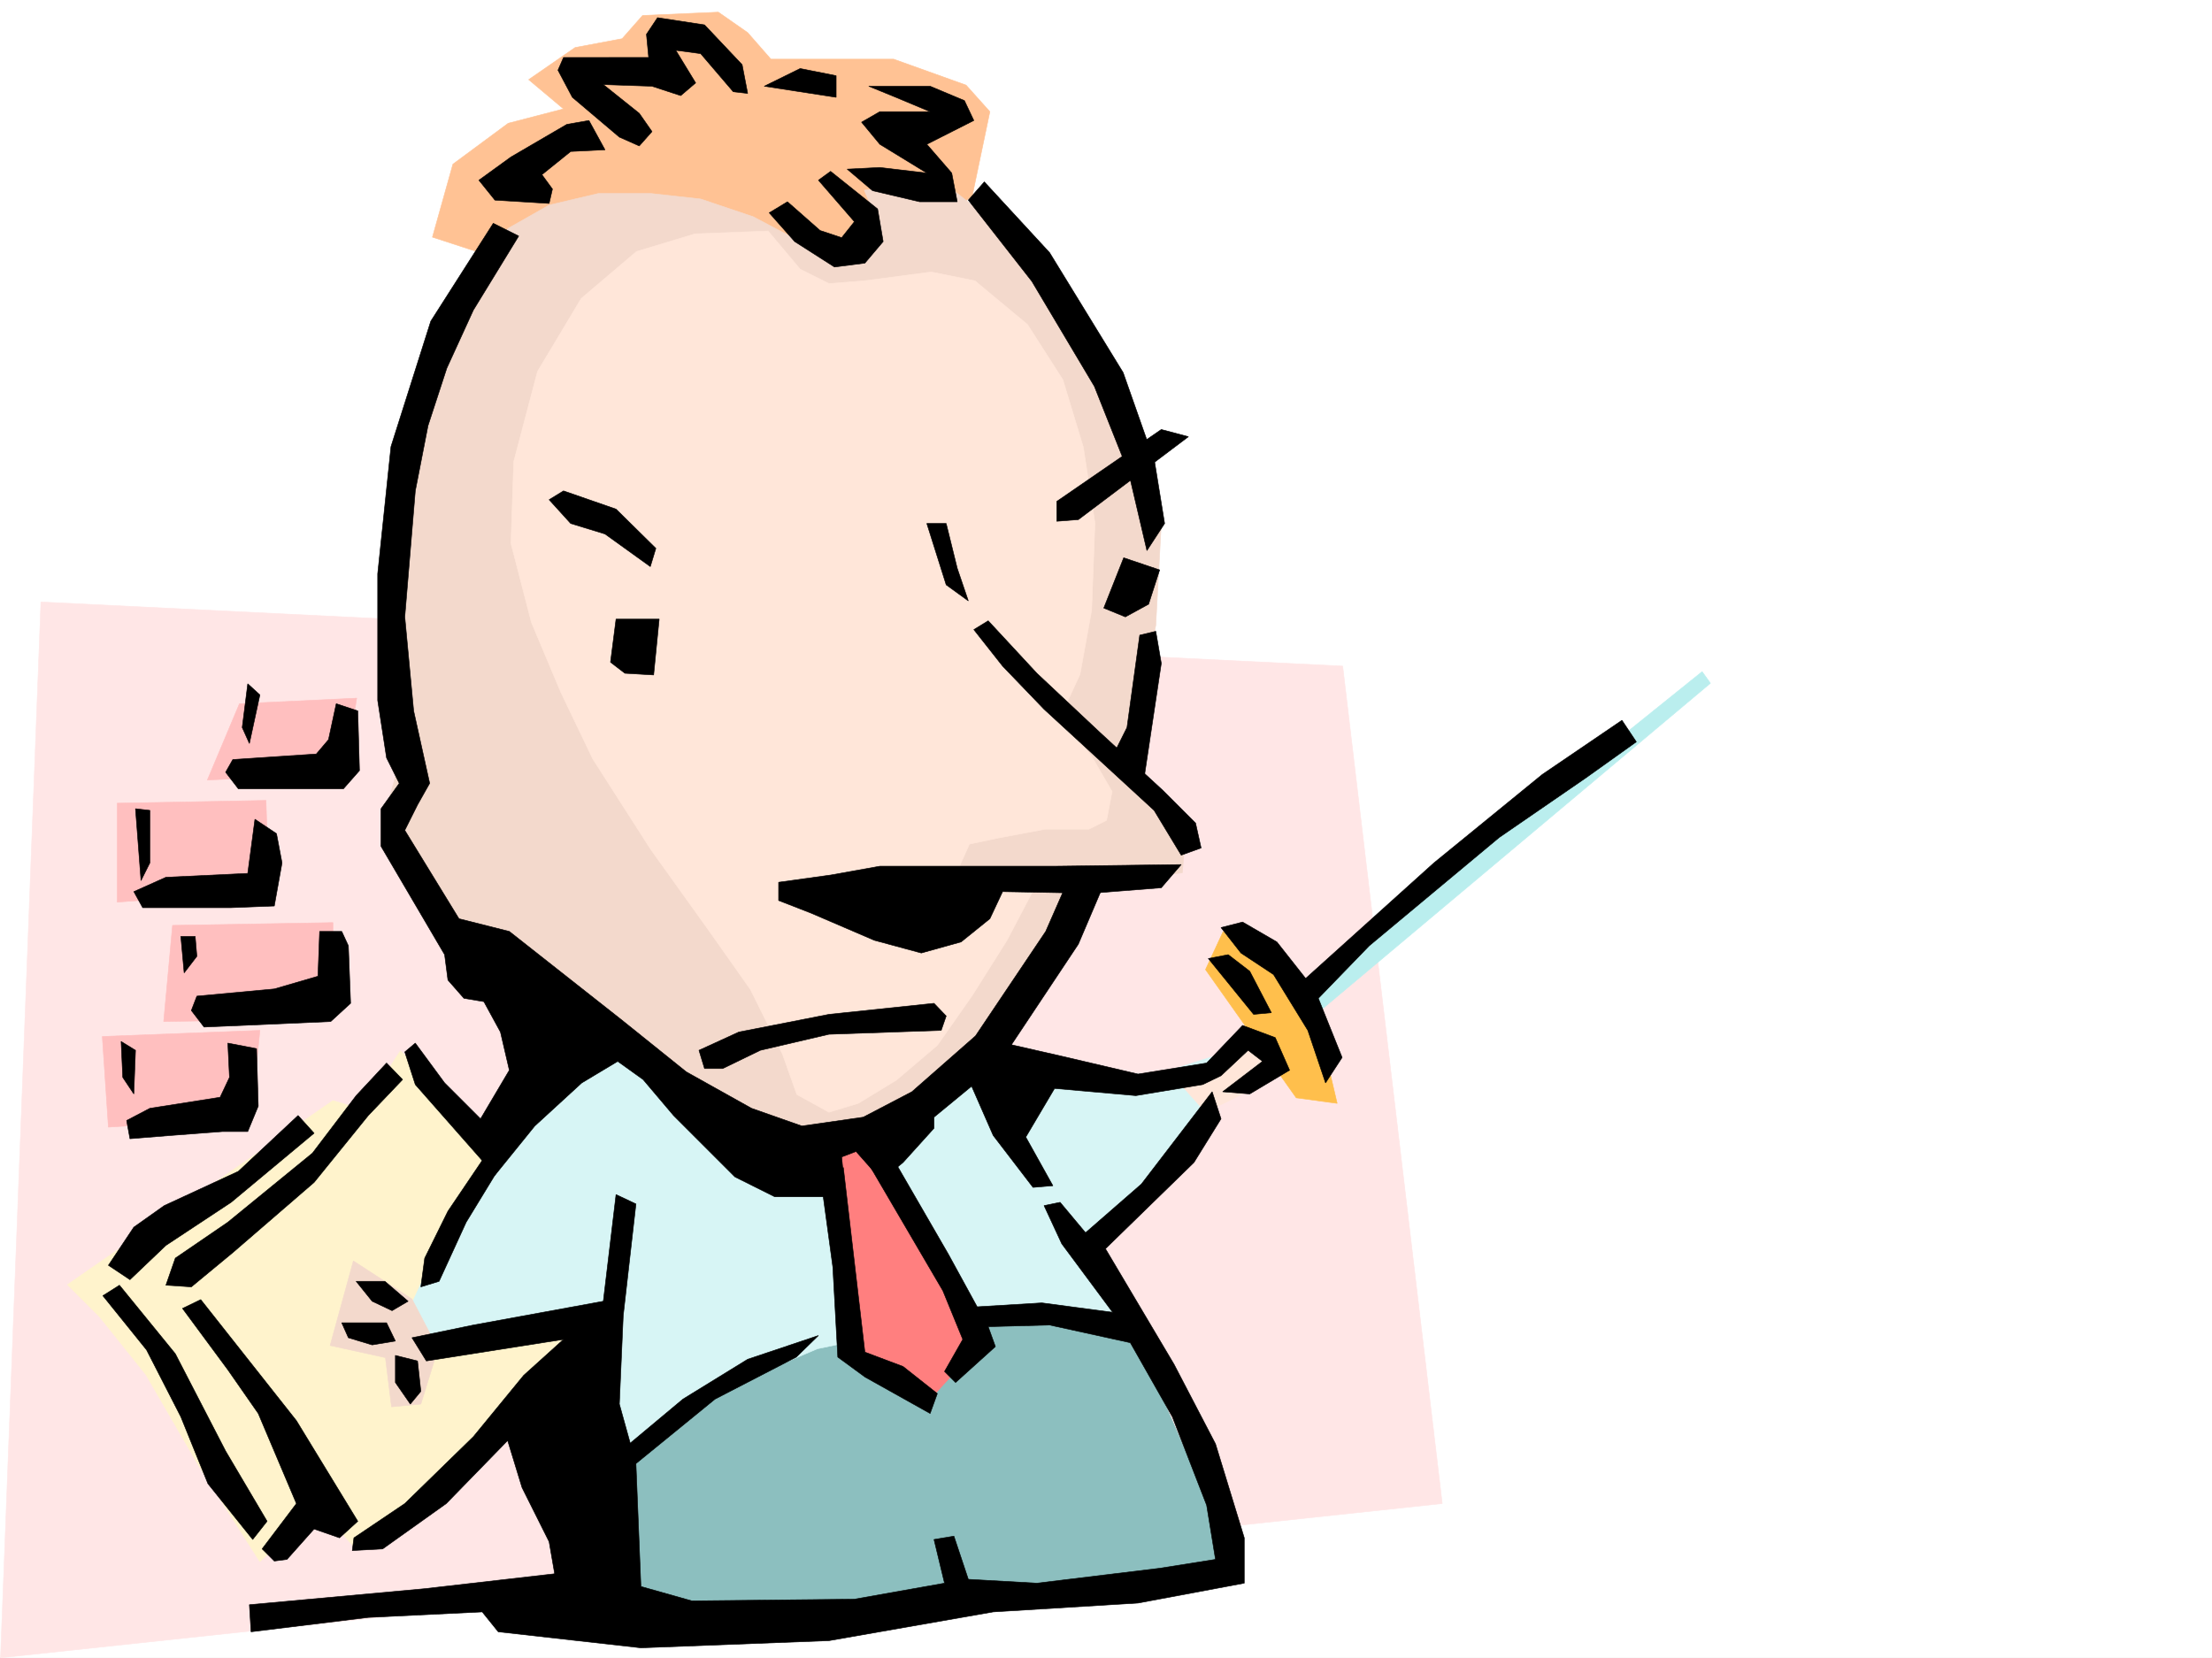 <svg xmlns="http://www.w3.org/2000/svg" width="2997.016" height="2246.666"><rect width="100%" height="100%" fill="#333333" stroke="none"/><defs><clipPath id="a"><path d="M0 0h2997v2244.137H0Zm0 0"/></clipPath></defs><path fill="#fff" d="M0 2246.297h2997.016V0H0Zm0 0"/><g clip-path="url(#a)" transform="translate(0 2.16)"><path fill="#fff" fill-rule="evenodd" stroke="#fff" stroke-linecap="square" stroke-linejoin="bevel" stroke-miterlimit="10" stroke-width=".743" d="M.742 2244.137h2995.531V-2.16H.743Zm0 0"/></g><path fill="#ffc294" fill-rule="evenodd" stroke="#ffc294" stroke-linecap="square" stroke-linejoin="bevel" stroke-miterlimit="10" stroke-width=".743" d="m657.113 344.55-71.199-23.226 27.723-98.883 74.914-55.406 74.953-19.473-47.23-39.683 62.949-43.48 63.695-11.965 27.723-31.477 102.636-4.496 39.727 27.723 31.473 35.972h166.332l98.14 35.188 32.219 35.972-23.969 114.563-197.805 142.324zm0 0"/><path fill="#ffe6e6" fill-rule="evenodd" stroke="#ffe6e6" stroke-linecap="square" stroke-linejoin="bevel" stroke-miterlimit="10" stroke-width=".743" d="m55.445 815.664 1763.762 86.883 134.855 1134.758L.743 2246.297Zm0 0"/><path fill="#ffbfbf" fill-rule="evenodd" stroke="#ffbfbf" stroke-linecap="square" stroke-linejoin="bevel" stroke-miterlimit="10" stroke-width=".743" d="m138.61 1404.395 213.523-8.25-11.961 119.097-193.313 12.004zm95.167-150.535 217.282-3.754v130.32l-229.286 3.754zm-74.953-165.551 201.559-3.754 3.754 122.11-205.313 15.718zm165.59-134.817 158.863-7.508-16.5 102.641-185.804 8.25zm0 0"/><path fill="#fff3cc" fill-rule="evenodd" stroke="#fff3cc" stroke-linecap="square" stroke-linejoin="bevel" stroke-miterlimit="10" stroke-width=".743" d="m542.473 1423.867 169.304 170.043 67.446 201.484-90.672 134.817-71.16 71.16-67.45 55.406-66.664 43.442-51.691-59.16-79.453 74.918-83.164-130.36-71.16-122.816-62.954-78.668-43.44-43.442 359.644-249.418 39.683 12.004zm0 0"/><path fill="#8cbfbf" fill-rule="evenodd" stroke="#8cbfbf" stroke-linecap="square" stroke-linejoin="bevel" stroke-miterlimit="10" stroke-width=".743" d="m810.7 1965.402 225.527-177.515 364.14-62.91 126.606 59.156 146.117 335.554-107.137 23.97-245.039 27.722-177.55 31.476-197.81 8.211-134.855-27.683zm0 0"/><path fill="#d7f5f5" fill-rule="evenodd" stroke="#d7f5f5" stroke-linecap="square" stroke-linejoin="bevel" stroke-miterlimit="10" stroke-width=".743" d="m827.16 1411.902-110.887 98.844-119.097 170.047-54.703 119.098 15.718 35.191 245-50.95 19.473 213.49 146.117-110.853 138.61-59.195 154.367-32.18 142.363-11.261 126.606 19.473-51.692-118.317 194.055-213.488-31.477-39.684-75.66 23.969-125.898-4.5L1246 1416.398Zm0 0"/><path fill="#f3d9cc" fill-rule="evenodd" stroke="#f3d9cc" stroke-linecap="square" stroke-linejoin="bevel" stroke-miterlimit="10" stroke-width=".743" d="m558.191 1760.164-79.41-51.648-31.476 114.601 74.914 16.461 8.25 66.664 39.726-3.754 23.227-74.914zm0 0"/><path fill="#ff7f7f" fill-rule="evenodd" stroke="#ff7f7f" stroke-linecap="square" stroke-linejoin="bevel" stroke-miterlimit="10" stroke-width=".743" d="m1159.082 1538.469 177.59 273.387-82.422 90.632-110.887-67.406-31.476-288.363zm0 0"/><path fill="#baeeee" fill-rule="evenodd" stroke="#baeeee" stroke-linecap="square" stroke-linejoin="bevel" stroke-miterlimit="10" stroke-width=".743" d="m1775.727 1336.984 530.468-426.933 11.262 15.719-541.73 454.656zm0 0"/><path fill="#ffbf4c" fill-rule="evenodd" stroke="#ffbf4c" stroke-linecap="square" stroke-linejoin="bevel" stroke-miterlimit="10" stroke-width=".743" d="m1657.332 1262.07 90.672 67.407 47.977 98.886 15.718 66.664-55.445-7.507-122.89-173.758zm0 0"/><path fill="#ffe6d9" fill-rule="evenodd" stroke="#ffe6d9" stroke-linecap="square" stroke-linejoin="bevel" stroke-miterlimit="10" stroke-width=".743" d="m1601.887 1471.8 90.676-75.655 35.968 35.972-15.754 35.93-79.414 38.984zm0 0"/><path fill="#f3d9cc" fill-rule="evenodd" stroke="#f3d9cc" stroke-linecap="square" stroke-linejoin="bevel" stroke-miterlimit="10" stroke-width=".743" d="m1020.473 293.602-71.164-23.97-67.446-7.468H810.7l-66.703 15.719-55.445 31.476-51.692 62.91-43.437 110.852-43.48 158.04-31.477 170.007v146.82l19.512 86.883-15.758 54.66 51.691 131.102 47.235 50.91 59.195 43.477 79.414 44.183 74.914 62.914 122.89 95.13 98.883 23.226 94.43-12.004 87.66-27.723 98.14-74.875 71.165-95.133 79.45-146.078 114.6-11.965 3.755-43.437-71.16-98.887 11.964-82.383 19.508-110.847 8.211-150.575-55.441-177.515-74.918-126.567-107.133-98.882-59.195-47.192-106.391 11.258 19.469 47.937-50.946 38.946-44.183-11.223zm0 0"/><path fill="#ffe6d9" fill-rule="evenodd" stroke="#ffe6d9" stroke-linecap="square" stroke-linejoin="bevel" stroke-miterlimit="10" stroke-width=".743" d="m1040.727 313.074-98.926 3.754-79.41 23.969-74.918 63.652-59.196 98.887-32.218 122.11-3.754 110.847 27.722 107.094 39.727 94.386 43.437 90.637 78.672 122.813 79.41 110.847 55.485 78.668 43.437 87.625 19.473 54.7 43.48 23.968 39.688-12.004 51.687-31.476 55.446-47.153 47.23-67.41 47.195-74.914 39.727-75.66-106.43-19.473 15.754-35.187 38.946-8.25 63.695-11.965h59.195l23.969-12.004 7.508-38.945-27.723-47.934-43.48-50.949 27.722-59.902 15.758-86.88 4.496-118.355-15.757-102.636-27.72-91.38-47.937-74.874-71.203-59.2-59.156-11.96-90.672 11.96-47.938 3.754-38.984-19.468zm0 0"/><path fill-rule="evenodd" stroke="#000" stroke-linecap="square" stroke-linejoin="bevel" stroke-miterlimit="10" stroke-width=".743" d="m743.996 275.656-73.43-4.496-21.703-26.98 43.442-31.477 75.699-44.183 29.95-5.239 21.737 39.688-46.449 2.265-38.984 31.438 14.234 19.473zm95.168-89.89 26.98 11.964 17.243-19.472-17.242-24.711-48.72-38.945 65.962 2.23 38.941 12.746 20.215-17.242-26.938-44.184 33.704 4.496 44.183 51.692 19.512 2.226-7.508-38.941-50.95-53.922-63.69-9.734-14.977 22.48 3.012 31.438H763.504L756 95.129l19.469 36.715zm196.32-68.934 48.68-23.969 48.719 9.735v29.246zm141.582 0h83.164l46.454 19.473 12.746 26.976-63.696 32.219 33.746 38.945 7.465 38.942H1246l-63.695-14.977-34.446-29.207 44.223-2.266 63.652 7.508-63.652-38.945-24.75-29.95 24.75-14.234h68.148l-46.449-19.472zM1333.66 246.41l88.406 95.871 99.668 162.54 42.696 121.367 13.488 83.125-23.965 36.714-24.715-105.609-46.449-116.867-84.691-142.285-86.137-110.106zm-208.285-14.234 63.695 50.949 7.508 44.18-24.75 29.21-41.21 5.278-53.923-34.488-34.484-38.942 24.71-14.976 44.224 38.945 29.207 9.734 17.242-21.699-48.719-56.187zm0 0"/><path fill-rule="evenodd" stroke="#000" stroke-linecap="square" stroke-linejoin="bevel" stroke-miterlimit="10" stroke-width=".743" d="m1573.422 581.965-141.578 97.398v26.938l29.207-2.227 149.086-112.336zm-50.945 173.801-26.98 68.148 29.245 11.965 31.477-17.203 14.976-46.45zm43.476 99.624 7.469 43.442-24.711 164.766-41.211-38.942 19.473-38.945 17.242-125.082zm-283.98-146.077 14.972 60.683 15.016 44.184-29.988-21.739-26.239-83.128zm-537.977-32.219 19.508-11.965 71.164 24.71 53.957 53.177-7.508 24.714-61.426-44.183-46.449-14.234zm0 0"/><path fill-rule="evenodd" stroke="#000" stroke-linecap="square" stroke-linejoin="bevel" stroke-miterlimit="10" stroke-width=".743" d="m668.336 302.594-84.652 132.59-53.957 170.007-17.985 172.274v171.531l12.004 77.887 17.203 34.488-24.71 34.445v50.91l86.175 146.82 4.496 34.446 21.7 24.711 26.98 4.496 22.48 41.211 12.004 51.692-38.98 65.882-48.68-48.68-39.726-53.917-14.231 12.004 14.23 44.183 88.407 100.367 19.472 22.446 53.957-66.664 63.696-58.418 48.715-29.207 34.449 24.71 41.21 48.68 83.165 83.168 53.96 26.938h95.872l-5.238-53.918 19.511-7.469 34.446 38.945 29.207-23.968 41.957-46.453v-14.973l50.984-41.957 29.207 66.668 53.961 70.418 26.938-2.266-36.715-65.887 38.984-65.921 110.145 9.738 90.632-14.977 24.75-12.004 36.715-34.449 19.473 14.977-53.957 41.21 36.715 2.973 53.957-32.18-19.473-44.222-44.223-16.461-48.68 50.95-92.937 14.972-105.61-24.711-65.964-15.012 90.676-136.304 34.445-80.899-49.422-2.969-29.246 66.625-95.129 141.582-86.18 75.657-65.921 34.449-83.164 11.965-68.192-23.97-88.406-49.421-87.66-70.422-152.102-119.84-68.187-17.203-73.43-119.844 17.242-34.445 16.461-29.207-21.7-98.14-12.003-127.352 14.23-170.75 17.243-88.402 25.457-77.887 35.968-78.633 61.43-100.367zm0 0"/><path fill-rule="evenodd" stroke="#000" stroke-linecap="square" stroke-linejoin="bevel" stroke-miterlimit="10" stroke-width=".743" d="m834.668 838.89-7.508 58.415 19.512 14.976 38.941 2.27 7.508-75.66zm504.234 2.27 65.961 71.121 85.395 80.156 85.433 78.668 44.184 44.184 7.508 33.703-26.98 9.738-36.715-60.683L1414.598 961l-56.184-58.453-38.984-49.422zm-283.945 354.285 70.418-9.777 66.707-11.965h236.75l171.57-2.226-26.98 31.433-95.129 7.508-119.879-2.266-17.246 36.715-38.98 31.434-53.922 15.015-63.692-17.242-85.433-36.715-44.184-17.203zm-107.914 227.676 53.957-24.71 122.148-23.97 142.325-14.972 16.5 17.203-6.727 19.472-152.098 5.278-92.941 21.7-50.95 24.714h-24.71zm690.074-124.336 61.426 75.656 24.008-2.265-29.246-56.149-29.207-22.48zm17.243-41.953 26.98 34.484 44.183 29.207 46.45 75.622 24.008 71.16 22.44-34.446-32.214-80.156 68.93-71.16 176.11-146.781 117.612-80.899 68.188-48.68-19.469-29.206-107.918 73.39-146.86 119.84-173.8 156.559-38.98-49.465-46.454-26.938zm-239.762 376.766 21.742-4.496 34.445 41.21 75.66-65.921 95.91-125.082 12.004 36.675-36.714 59.2-119.88 116.828 92.903 156.558 56.184 107.836 38.984 127.352v61.426l-143.887 26.937-196.285 12.004-222.516 38.945-254.777 9.735-193.308-21.739-21.704-26.941-154.363 7.469-158.824 19.472-2.27-36.675 237.532-21.739 176.07-20.215-7.508-43.44-36.715-73.392-19.472-63.695-83.168 85.395-86.176 61.425-41.172 2.27 2.23-17.242 68.934-46.453 92.898-90.633 68.192-83.125 53.957-48.68-185.84 29.207-19.473-31.476 83.164-17.204 176.07-32.218 17.243-144.555 26.98 12.711-17.246 151.316-5.238 119.84 22.484 80.899 6.723 166.293 68.934 19.472 220.289-2.27 122.148-21.698-14.27-59.2 26.977-4.496 19.512 58.453 92.902 5.243 166.332-20.215 75.657-12.004-11.965-73.39-46.489-119.845-56.93-100.367-109.402-23.969-83.164 2.227 9.735 26.98-53.918 48.68-14.977-14.976 24.711-43.438-26.976-65.926-100.41-171.53 21.738-26.938 86.176 149.046 38.945 71.165 87.664-5.282 95.91 12.75-68.934-92.863zm0 0"/><path fill-rule="evenodd" stroke="#000" stroke-linecap="square" stroke-linejoin="bevel" stroke-miterlimit="10" stroke-width=".743" d="m1113.371 1606.621 15.016 110.106 6.726 122.109 36.715 26.937 88.402 49.461 9.739-26.976-46.453-36.715-51.688-19.473-29.207-250.164zM829.43 1975.879l95.91-80.117 87.664-53.957 95.871-32.18-29.95 29.21-110.144 56.927-134.113 109.363zm-166.332-417.938-56.188 83.164-31.476 63.657-5.239 38.941 24.711-7.508 36.715-80.113 58.453-95.875zm-180.567 178.254h38.946l31.476 26.98-21.742 12.747-26.977-12.746zm-19.508 56.188h60.723l11.965 24.71-31.477 5.239-32.218-9.734zm72.687 44.183v36.715l20.255 29.207 14.23-17.242-4.496-41.172zm-11.964-396.199-41.215 44.184-59.195 77.887-114.64 93.644-71.165 48.68-12.746 36.675 34.45 2.266 56.183-46.45 110.144-95.132 73.434-90.633 46.45-48.68zM247.27 1772.91l61.425 83.13 41.211 59.194 51.692 122.07-46.453 61.427 16.5 16.46 17.203-2.226 36.714-41.211 34.489 12.004 24.71-22.485-83.163-136.3-129.618-164.028zm0 0"/><path fill-rule="evenodd" stroke="#000" stroke-linecap="square" stroke-linejoin="bevel" stroke-miterlimit="10" stroke-width=".743" d="m139.352 1755.668 59.199 73.43L245 1919.73l36.715 90.637 60.683 75.617 19.473-24.71-56.187-95.13-68.153-131.808-75.695-92.898zm264.511-244.18-80.937 75.66-100.406 46.45-41.211 29.207-34.45 51.691 29.207 19.473 48.72-46.453 88.405-58.414 112.371-93.645zM164.102 1411.16l2.23 48.676 14.977 22.445 2.265-59.16zM245 1268.836l4.496 49.422 17.242-22.484-2.265-26.938zm-61.426-173.02 7.469 97.36 12.004-23.969v-71.16zm152.098-169.3-7.504 59.195 9.734 21.7 14.23-65.884zm119.883 26.976-10.48 48.68-16.5 19.472-113.157 7.508-9.734 17.203 17.242 22.481h142.363l21.742-24.711-2.27-80.895zM345.41 1110.05l-9.738 73.391-110.887 5.239-43.476 19.472 12 21.739H313.19l58.454-2.27 10.48-58.414-7.508-39.688zm87.66 152.02-2.265 60.684-59.16 17.242-104.907 9.734-7.504 19.473 17.243 22.446 171.57-7.47 26.98-24.71-3.011-77.926-8.993-19.473zm-124.375 151.317 2.227 46.449-12.707 26.941-95.168 14.977-31.477 16.5 4.496 24.71 56.188-4.495 68.934-5.242h34.484l14.234-34.446-2.27-77.887zm0 0"/></svg>
